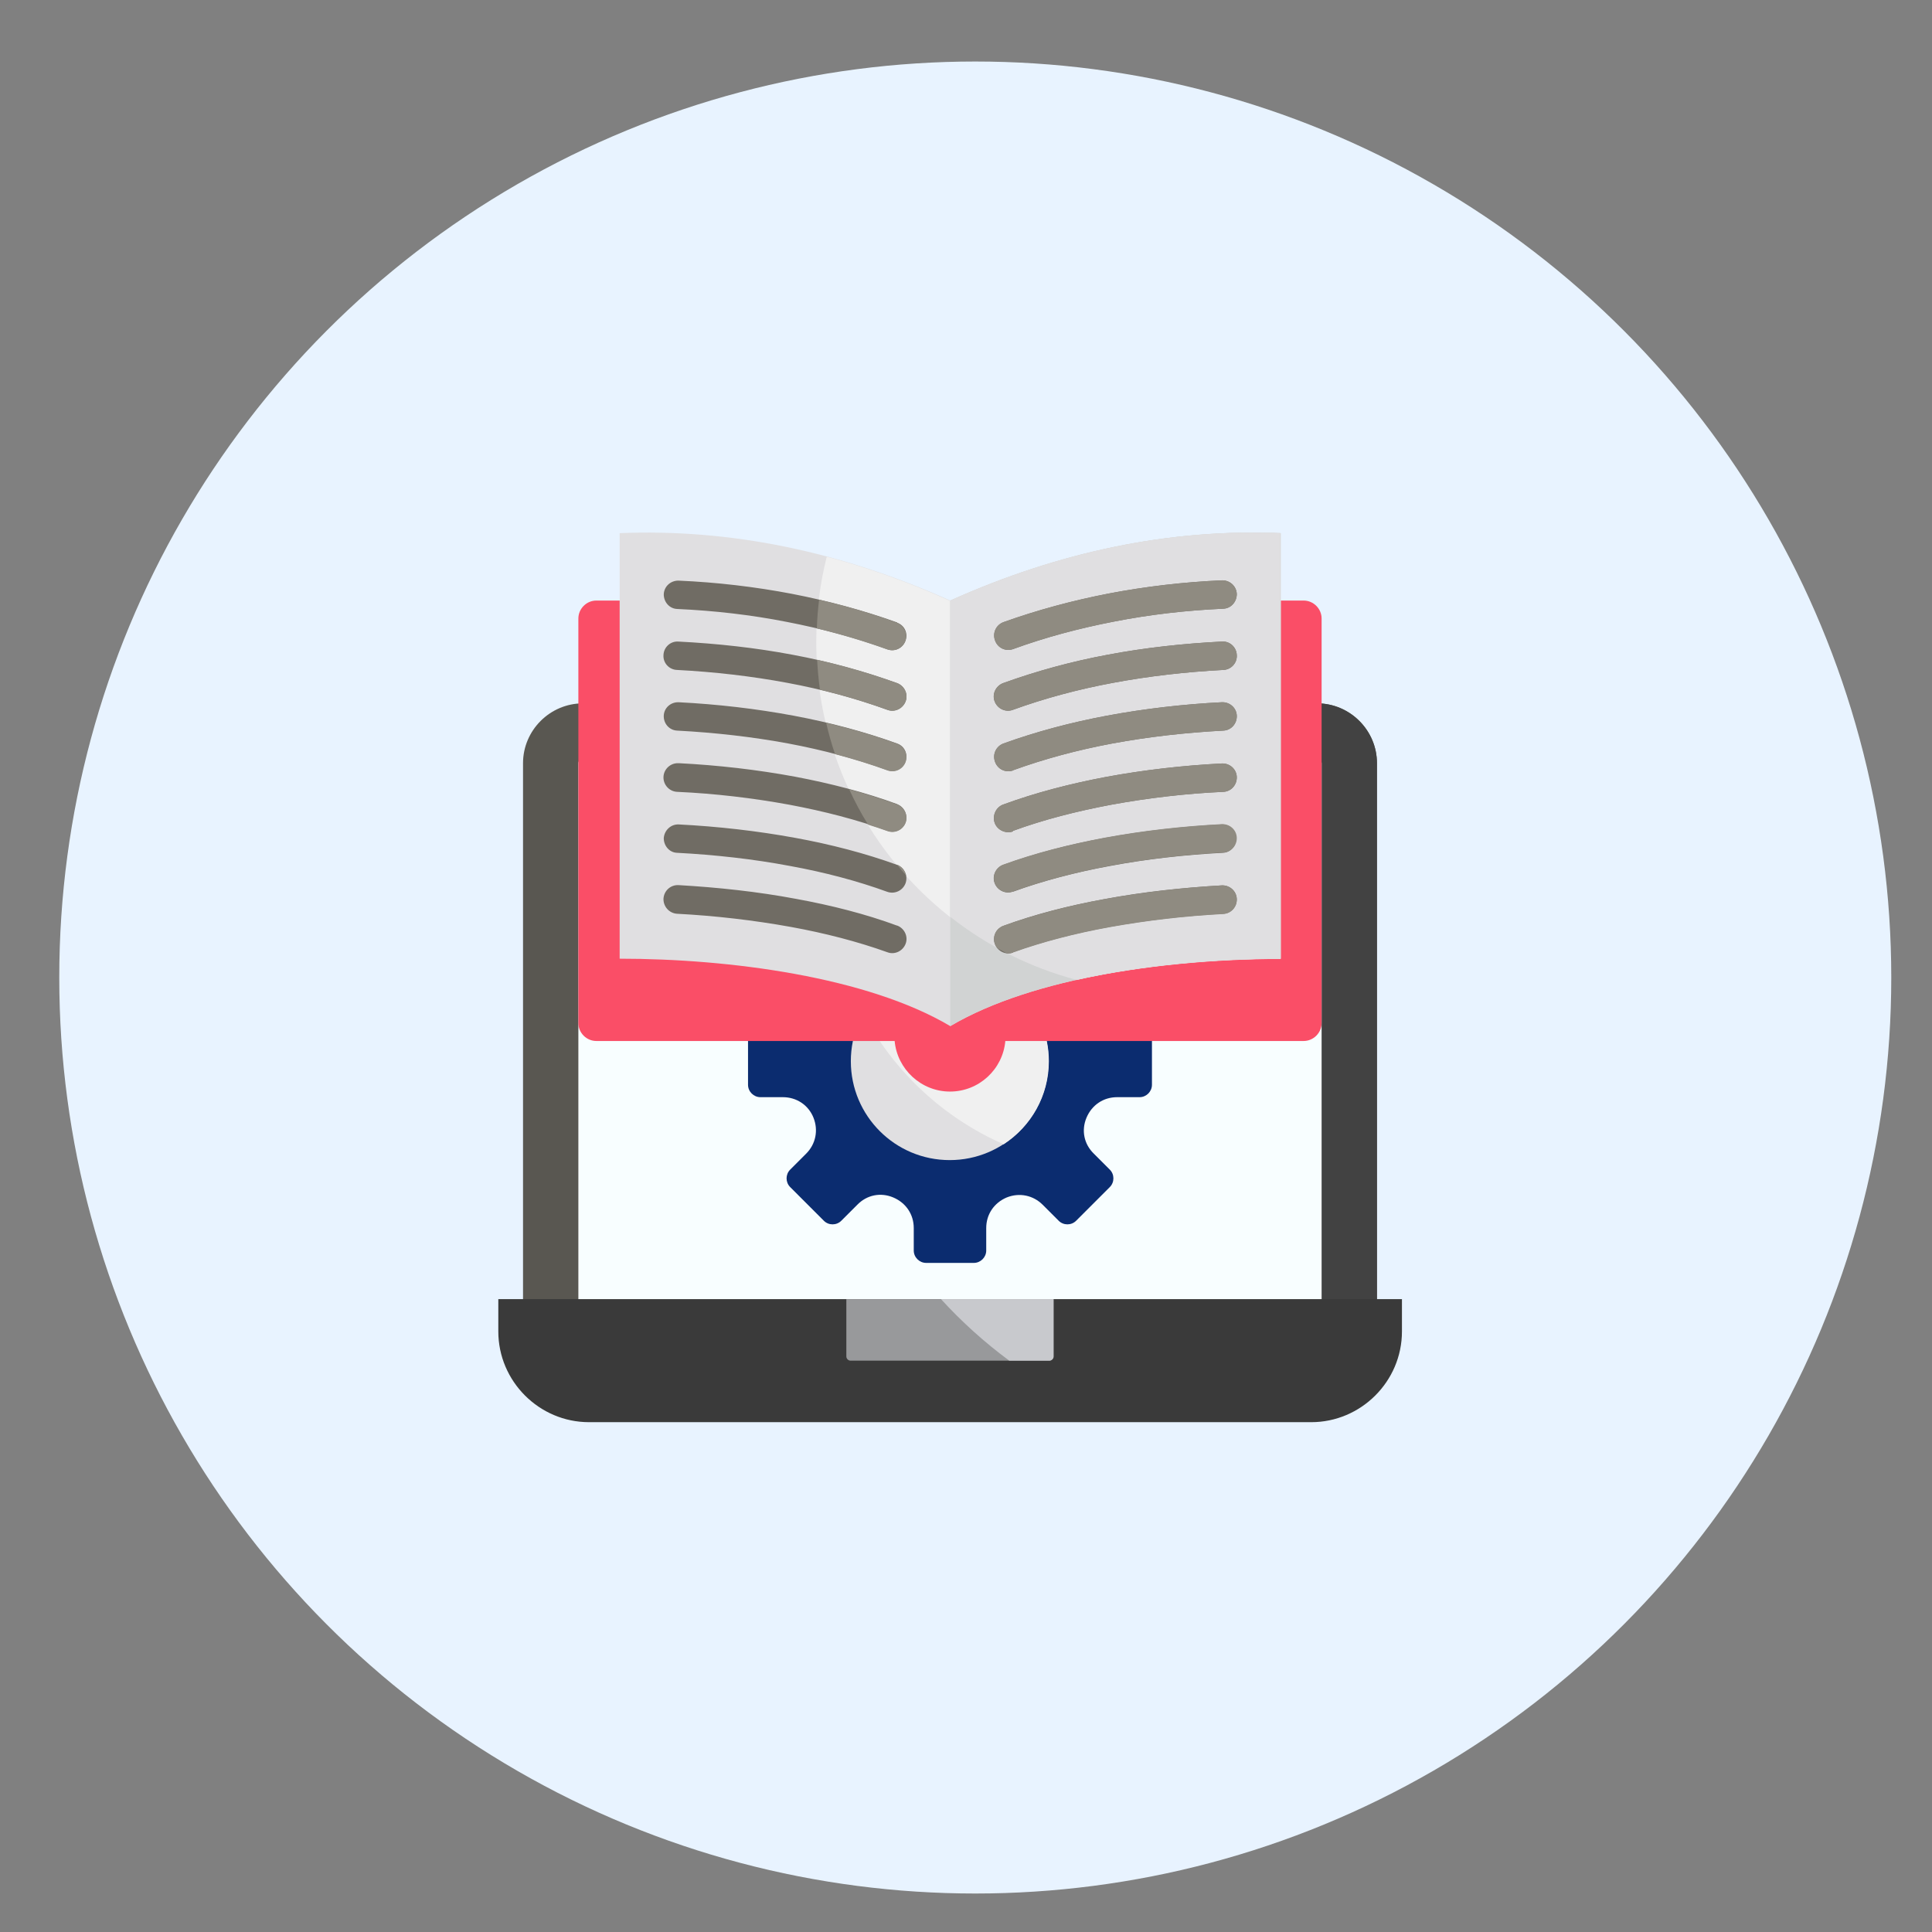<?xml version="1.0" encoding="UTF-8"?>
<svg id="Layer_1" xmlns="http://www.w3.org/2000/svg" version="1.1" viewBox="0 0 68.78 68.78">
  <rect x="0" y="0" width="68.78" height="68.78" fill="#808080" stroke="none"/>
  <!-- Generator: Adobe Illustrator 29.5.0, SVG Export Plug-In . SVG Version: 2.1.0 Build 137)  -->
  <circle cx="34.72" cy="34.8" r="32.61" fill="#e8f3ff"/>
  <g>
    <path d="M49.02,48.39l-30.4-.76v-20.46c0-1.17.96-2.13,2.13-2.13h26.14c1.17,0,2.13.96,2.13,2.13v21.22h0Z" fill="#595751" fill-rule="evenodd"/>
    <path d="M49.02,48.39l-13.59-.34c-3.73-2.96-6.11-7.54-6.11-12.67,0-3.93,1.4-7.54,3.73-10.34h13.84c1.17,0,2.13.96,2.13,2.13v21.22Z" fill="#424242" fill-rule="evenodd"/>
    <path d="M47.05,47.68v-20.51c0-.08-.08-.16-.16-.16h-26.14c-.08,0-.16.07-.16.16v20.51h26.46Z" fill="#f8feff" fill-rule="evenodd"/>
    <path d="M17.73,46.25h32.18v1.15c0,1.78-1.46,3.23-3.23,3.23h-25.71c-1.78,0-3.23-1.46-3.23-3.23v-1.15Z" fill="#3a3a3a" fill-rule="evenodd"/>
    <path d="M30.13,46.25v2.04c0,.08.07.15.15.15h7.07c.08,0,.15-.07.15-.15v-2.04h-7.38Z" fill="#98999b" fill-rule="evenodd"/>
    <path d="M35.94,48.44h1.42c.08,0,.15-.07.15-.15v-2.04h-4.01c.74.81,1.55,1.54,2.43,2.19h0Z" fill="#c8c9cd" fill-rule="evenodd"/>
    <path d="M32.97,30.58h1.7c.24,0,.44.2.44.44v.8c0,.49.28.9.73,1.09s.94.09,1.28-.26l.57-.57c.17-.17.45-.17.62,0l1.2,1.2c.17.17.17.45,0,.62l-.57.57c-.34.34-.44.83-.26,1.28.19.45.6.73,1.09.73h.8c.24,0,.44.2.44.44v1.7c0,.24-.2.44-.44.44h-.8c-.49,0-.9.28-1.09.73-.19.45-.09.94.26,1.28l.57.57c.17.17.17.45,0,.62l-1.2,1.2c-.17.17-.45.17-.62,0l-.57-.57c-.34-.34-.83-.44-1.28-.26-.45.19-.73.6-.73,1.09v.8c0,.24-.2.44-.44.44h-1.7c-.24,0-.44-.2-.44-.44v-.8c0-.49-.28-.9-.73-1.09-.45-.19-.94-.09-1.28.26l-.57.57c-.17.17-.45.17-.62,0l-1.2-1.2c-.17-.17-.17-.45,0-.62l.57-.57c.34-.34.44-.83.26-1.28s-.6-.73-1.09-.73h-.8c-.24,0-.44-.2-.44-.44v-1.7c0-.24.2-.44.44-.44h.8c.49,0,.9-.28,1.09-.73.19-.45.09-.94-.26-1.28l-.57-.57c-.17-.17-.17-.45,0-.62l1.2-1.2c.17-.17.45-.17.62,0l.57.57c.34.34.83.44,1.28.26.45-.19.73-.6.73-1.09v-.8c0-.24.2-.44.44-.44h0Z" fill="#0b2c6f" fill-rule="evenodd"/>
    <circle cx="33.81" cy="37.78" r="3.52" fill="#e0dfe1"/>
    <path d="M35.74,40.74c-2.15-.94-3.92-2.59-5.01-4.66.6-1.09,1.76-1.82,3.09-1.82,1.95,0,3.52,1.58,3.52,3.52,0,1.24-.64,2.32-1.6,2.95Z" fill="#f0f0f0" fill-rule="evenodd"/>
    <path d="M46.41,21.38c.35,0,.64.29.64.64v14.4c0,.35-.29.64-.64.64h-10.62c-.09,1.01-.94,1.8-1.97,1.8s-1.88-.8-1.97-1.8h-10.62c-.35,0-.64-.29-.64-.64v-14.4c0-.35.29-.64.64-.64h25.18Z" fill="#fa4e67" fill-rule="evenodd"/>
    <path d="M33.83,36.53c-2.95-1.75-7.85-2.4-11.77-2.4v-15.15c3.92-.16,7.84.64,11.77,2.4,3.93-1.76,7.85-2.56,11.77-2.4v15.15c-3.92,0-8.81.65-11.77,2.4h0Z" fill="#e0dfe1" fill-rule="evenodd"/>
    <path d="M29.44,19.82c1.46.39,2.92.91,4.38,1.57,3.93-1.76,7.85-2.56,11.77-2.4v15.15c-2.29,0-4.9.22-7.28.75-5.32-1.41-9.25-6.27-9.25-12.03,0-1.02.12-2.04.37-3.03h0Z" fill="#f0f0f0" fill-rule="evenodd"/>
    <path d="M45.59,18.98c-3.92-.16-7.84.64-11.76,2.4v15.15c2.95-1.75,7.84-2.4,11.76-2.4v-15.15Z" fill="#d1d3d3" fill-rule="evenodd"/>
    <path d="M45.59,18.98c-3.92-.16-7.84.64-11.76,2.4v11.26c1.31,1.03,2.83,1.8,4.48,2.24,2.37-.53,4.99-.75,7.27-.75v-15.15Z" fill="#e0dfe1" fill-rule="evenodd"/>
    <path d="M31.94,32.95c.26.1.4.39.3.65-.1.26-.39.4-.65.3,0,0,0,0,0,0-1.06-.38-2.22-.68-3.43-.9-1.33-.24-2.71-.4-4.06-.47-.28-.02-.49-.26-.48-.54.02-.28.25-.49.53-.48,1.39.08,2.81.23,4.19.49,1.26.23,2.48.54,3.59.95h0ZM36.06,23.11c-.27.09-.55-.05-.64-.32-.09-.26.04-.54.3-.64,1.2-.43,2.46-.77,3.75-1.02,1.31-.25,2.66-.41,4.04-.47.28,0,.51.21.52.49,0,.27-.2.51-.48.52-1.33.06-2.63.21-3.9.46-1.24.24-2.44.56-3.59.98ZM36.06,25.27c1.13-.41,2.32-.73,3.56-.96,1.28-.24,2.6-.39,3.93-.46.28-.01.5-.25.48-.53-.01-.28-.25-.5-.53-.48-1.38.07-2.75.22-4.07.47-1.29.24-2.53.58-3.72,1.01-.26.1-.4.39-.3.65.1.26.39.4.65.3h0ZM36.06,27.43c-.27.09-.55-.05-.64-.32-.09-.26.04-.54.3-.64,1.16-.42,2.4-.75,3.68-.99,1.34-.25,2.72-.41,4.1-.48.28-.01.52.2.53.48.01.28-.2.52-.48.53h0c-1.33.07-2.67.22-3.96.46-1.23.23-2.42.55-3.52.95ZM36.06,29.58c1.09-.4,2.27-.7,3.49-.93,1.31-.24,2.66-.4,4-.46.28-.01.49-.25.48-.53h0c-.01-.28-.25-.49-.53-.48h0c-1.38.07-2.78.23-4.13.48-1.27.24-2.51.56-3.65.98-.26.09-.4.39-.31.65.09.26.39.4.65.31,0,0,0,0,0,0ZM36.06,31.74c-.26.1-.55-.04-.65-.3-.1-.26.04-.55.3-.65,1.13-.41,2.36-.73,3.62-.96,1.36-.25,2.78-.41,4.16-.48.28-.01.51.21.52.49,0,.27-.2.51-.47.52-1.34.07-2.71.22-4.03.47-1.21.22-2.39.53-3.46.92ZM36.06,33.9c1.06-.38,2.22-.68,3.43-.9,1.33-.24,2.71-.4,4.06-.47.28-.01.49-.25.48-.53,0,0,0,0,0,0-.01-.28-.25-.49-.53-.48-1.39.08-2.81.23-4.19.49-1.26.23-2.48.54-3.59.95-.26.1-.4.39-.3.65s.39.4.65.3h0ZM31.94,28.63c.26.1.39.39.3.65-.1.26-.38.39-.64.3-1.09-.4-2.27-.7-3.49-.93-1.31-.24-2.66-.4-4-.46-.28-.01-.5-.25-.49-.53.01-.28.25-.5.53-.49,0,0,.01,0,.02,0,1.38.07,2.78.23,4.13.48,1.27.24,2.51.56,3.65.98ZM31.94,26.47c-1.16-.42-2.4-.75-3.68-.99-1.34-.25-2.72-.41-4.1-.48-.28-.01-.52.2-.53.48-.01.28.2.52.48.53,1.33.07,2.67.22,3.96.46,1.23.23,2.42.55,3.53.95.27.09.55-.05.64-.32.09-.26-.04-.54-.3-.63ZM31.94,24.32c.26.1.4.39.3.65-.1.26-.39.4-.65.3,0,0,0,0,0,0-1.13-.41-2.32-.73-3.56-.96-1.28-.24-2.6-.39-3.93-.46-.28-.01-.5-.25-.48-.53.01-.28.25-.5.53-.48,1.38.07,2.75.22,4.07.47,1.29.24,2.53.58,3.72,1.01h0ZM31.94,30.79c-1.13-.41-2.36-.73-3.62-.96-1.36-.25-2.78-.41-4.16-.48-.28-.01-.51.21-.53.49,0,.27.2.51.47.52,1.34.07,2.71.22,4.03.47,1.21.22,2.39.53,3.46.92.26.09.55-.04.65-.31.09-.26-.04-.55-.3-.65h0ZM31.94,22.16c-1.2-.43-2.46-.77-3.75-1.02-1.31-.25-2.66-.41-4.04-.47-.28,0-.51.21-.52.49,0,.27.2.51.48.52,1.33.06,2.63.21,3.9.46,1.24.24,2.44.56,3.59.98.27.09.55-.05.64-.32.09-.26-.04-.54-.3-.63h0Z" fill="#706c64" fill-rule="evenodd"/>
    <path d="M35.83,33.93c-.11-.06-.22-.11-.32-.17-.18-.21-.16-.53.05-.71.05-.04.1-.07.16-.09,1.11-.4,2.33-.72,3.59-.95,1.38-.25,2.8-.41,4.19-.49.28-.01.52.21.53.49.01.28-.2.51-.48.53-1.35.07-2.73.23-4.06.47-1.21.22-2.37.52-3.43.9-.07.03-.16.04-.23.03h0ZM32.26,31.17c-.11-.13-.22-.25-.33-.39h0c.17.06.29.21.33.39h0ZM30.9,29.35c-.25-.4-.47-.82-.67-1.25.59.16,1.16.34,1.71.54.26.1.39.39.3.65-.1.26-.38.39-.64.3-.23-.08-.46-.16-.69-.23h0ZM29.73,26.85c-.13-.37-.23-.74-.32-1.12.87.21,1.72.45,2.53.75.26.1.39.39.3.65-.1.26-.38.39-.64.3-.6-.22-1.22-.41-1.86-.58ZM29.19,24.55c-.05-.35-.08-.71-.1-1.06.98.22,1.93.5,2.85.83.26.1.4.39.3.65-.1.26-.39.4-.65.3,0,0,0,0,0,0-.77-.28-1.58-.52-2.4-.72ZM29.08,22.37c.01-.34.04-.69.08-1.02.95.22,1.88.49,2.77.82.26.1.39.39.3.65-.1.26-.38.39-.64.3-.81-.29-1.65-.54-2.51-.75h0ZM36.06,23.11c-.27.09-.55-.05-.64-.32-.09-.26.04-.54.3-.64,1.2-.43,2.46-.77,3.75-1.02,1.31-.25,2.66-.41,4.04-.47.28,0,.51.21.52.49,0,.27-.2.51-.48.52-1.33.06-2.63.21-3.9.46-1.24.24-2.44.56-3.59.98ZM36.06,25.27c1.13-.41,2.32-.73,3.56-.96,1.28-.24,2.6-.39,3.93-.46.28-.01.5-.25.48-.53-.01-.28-.25-.5-.53-.48-1.38.07-2.75.22-4.07.47-1.29.24-2.53.58-3.72,1.01-.26.1-.4.39-.3.65.1.26.39.4.65.3h0ZM36.06,27.43c-.27.09-.55-.05-.64-.32-.09-.26.04-.54.3-.64,1.16-.42,2.4-.75,3.68-.99,1.34-.25,2.72-.41,4.1-.48.28-.01.52.2.53.48.01.28-.2.52-.48.53h0c-1.33.07-2.67.22-3.96.46-1.23.23-2.42.55-3.52.95ZM36.06,29.58c1.09-.4,2.27-.7,3.49-.93,1.31-.24,2.66-.4,4-.46.28-.01.49-.25.48-.53h0c-.01-.28-.25-.49-.53-.48h0c-1.38.07-2.78.23-4.13.48-1.27.24-2.51.56-3.65.98-.26.09-.4.39-.31.65.09.26.39.4.65.31,0,0,0,0,0,0ZM36.06,31.74c1.08-.39,2.25-.69,3.46-.92,1.32-.24,2.69-.4,4.03-.47.28-.01.49-.25.48-.53h0c-.01-.28-.25-.49-.53-.48h0c-1.38.07-2.8.23-4.16.48-1.27.24-2.5.55-3.62.96-.26.09-.4.38-.31.65.09.26.38.4.65.31,0,0,0,0,0,0Z" fill="#8f8b81" fill-rule="evenodd"/>
  </g>
</svg>